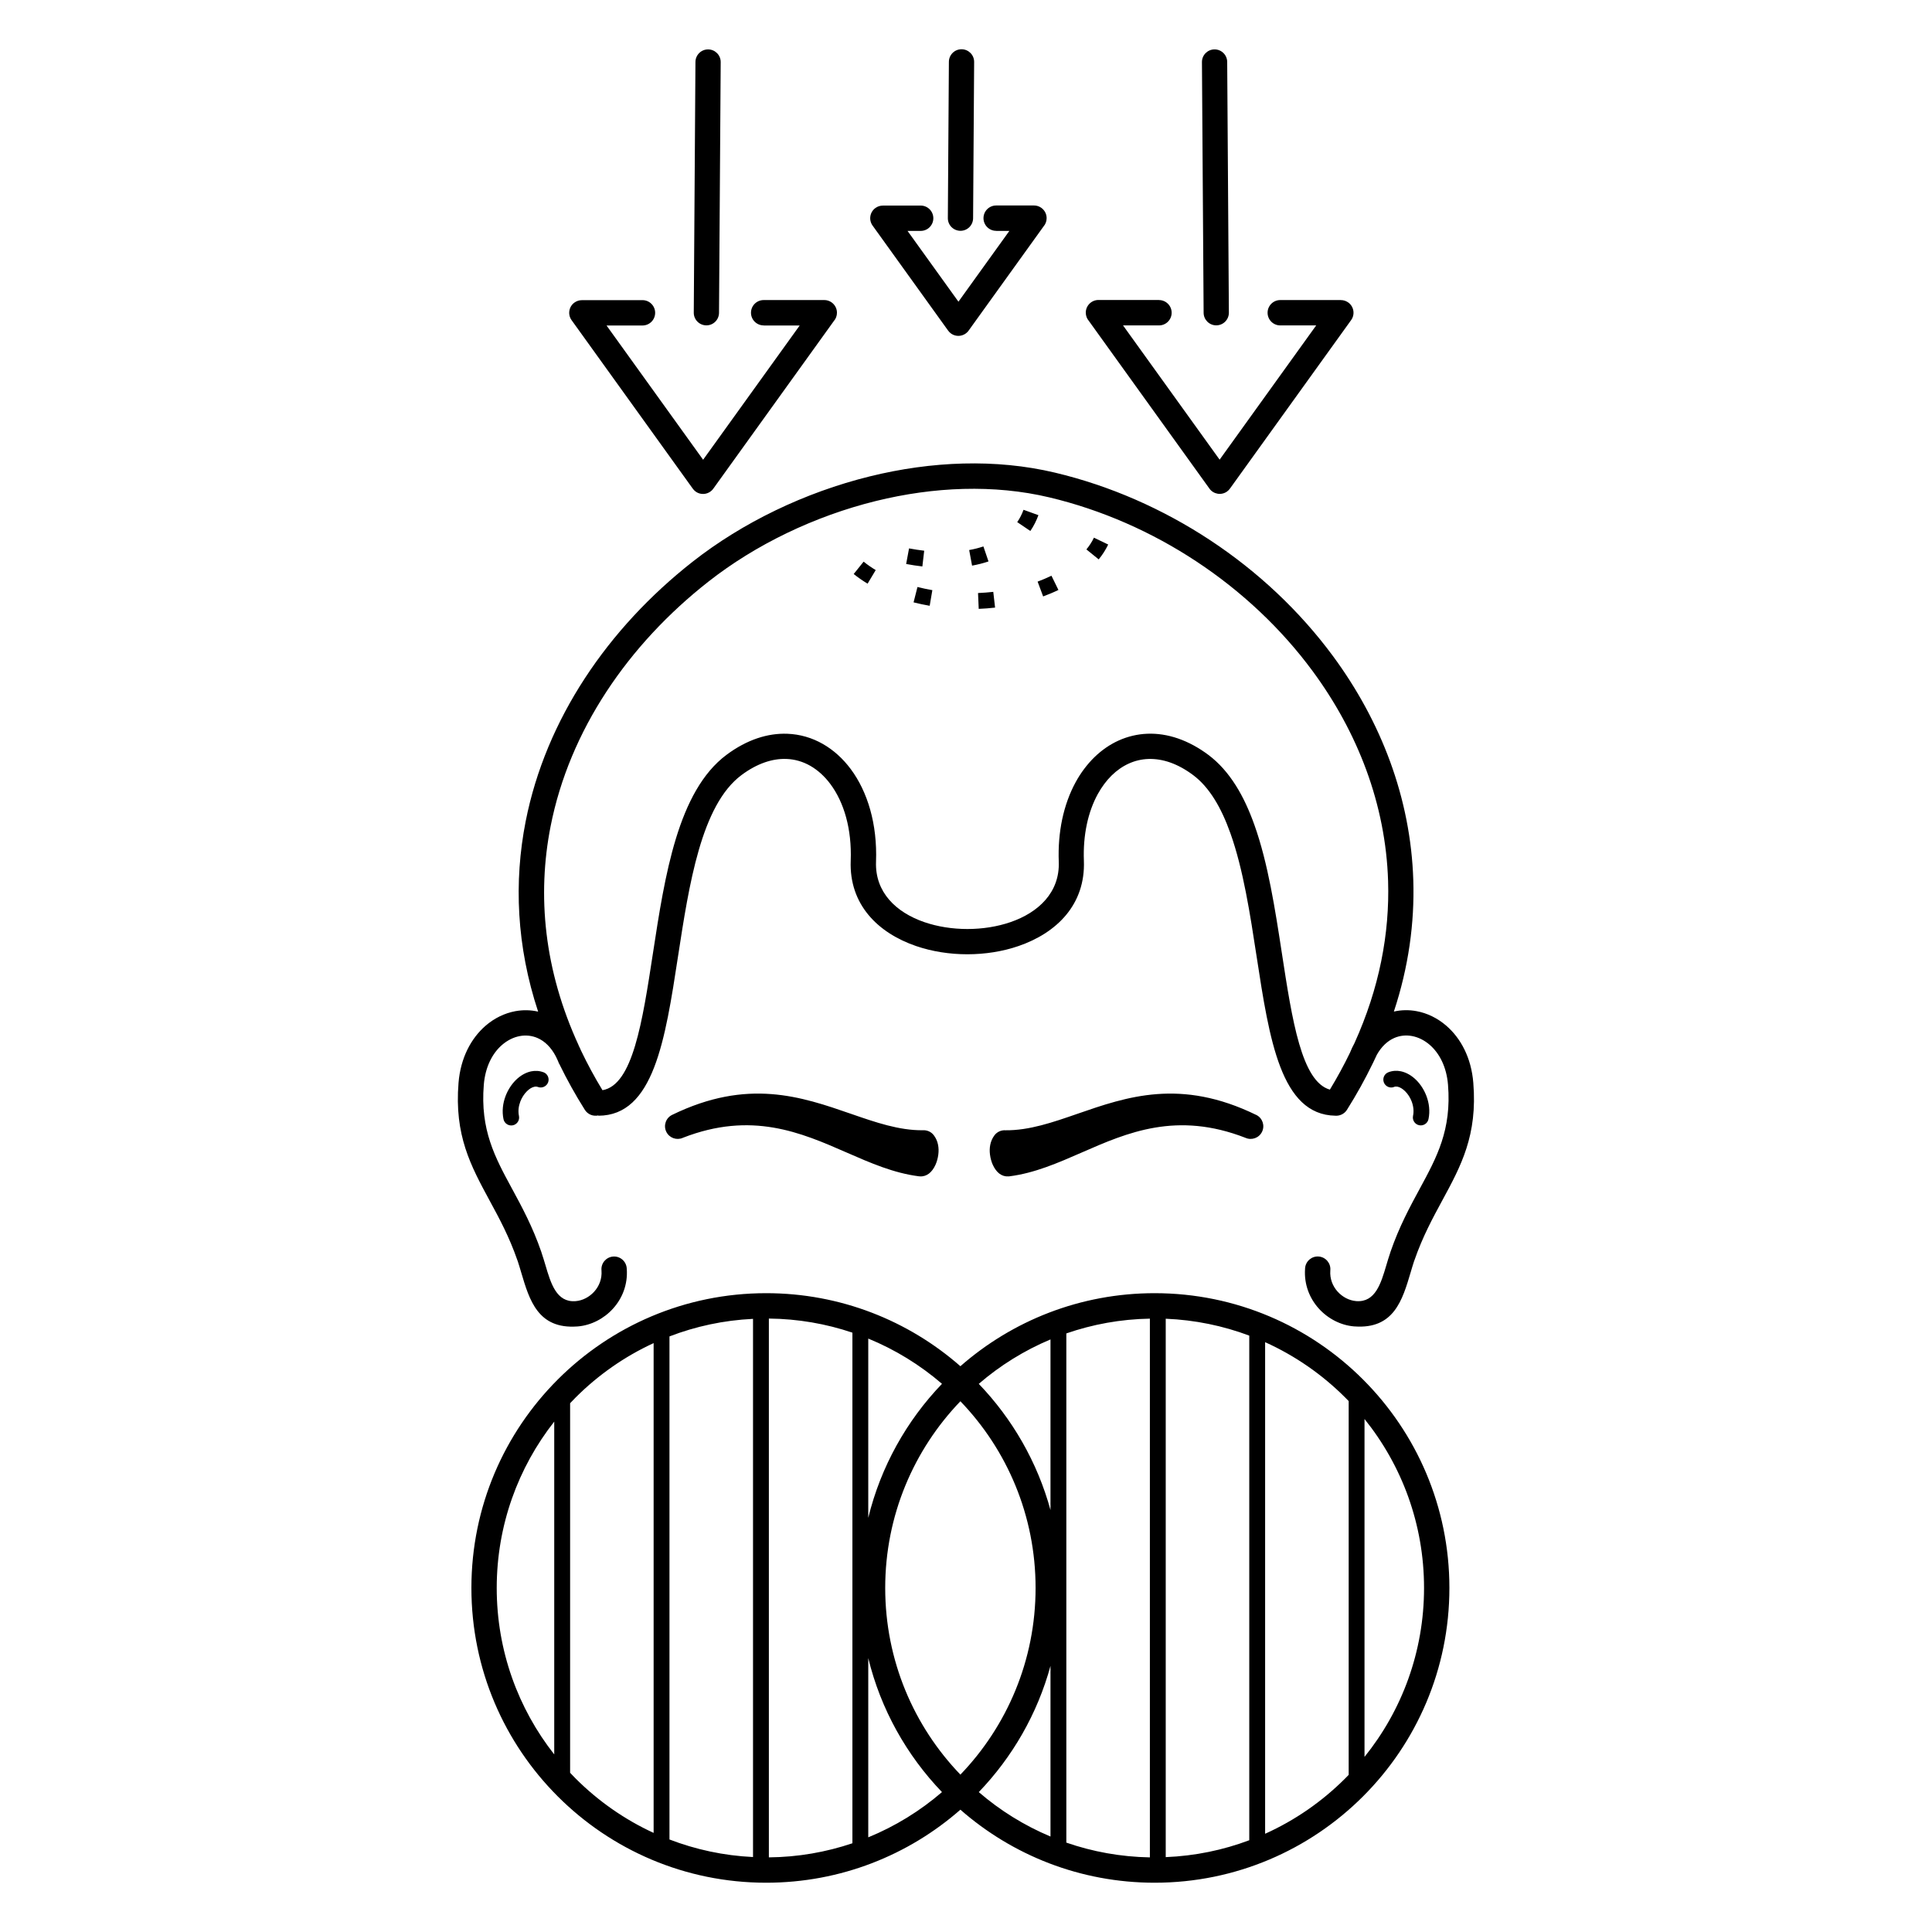 <?xml version="1.0" encoding="UTF-8"?>
<!-- Uploaded to: ICON Repo, www.svgrepo.com, Generator: ICON Repo Mixer Tools -->
<svg fill="#000000" width="800px" height="800px" version="1.1" viewBox="144 144 512 512" xmlns="http://www.w3.org/2000/svg">
 <path d="m513.43 432.06c-1.074 0.41-2.285-0.125-2.695-1.211-0.41-1.074 0.125-2.285 1.211-2.695 1.09-0.418 2.207-0.48 3.309-0.25 1.477 0.312 2.887 1.148 4.082 2.336 1.109 1.109 2.047 2.551 2.66 4.148 0.738 1.914 1.016 4.082 0.57 6.188-0.234 1.133-1.344 1.855-2.477 1.621-1.133-0.234-1.855-1.344-1.621-2.477 0.27-1.293 0.094-2.637-0.371-3.848-0.395-1.031-1-1.965-1.715-2.672-0.637-0.629-1.328-1.066-1.98-1.211-0.336-0.066-0.664-0.059-0.957 0.051zm-86.84 65.301v134.95c6.953 2.41 14.402 3.777 22.141 3.914v-142.77c-7.742 0.133-15.18 1.504-22.141 3.914zm-4.199 133.34v-45.219c-3.484 12.746-10.117 24.191-19.004 33.445 5.633 4.863 12.043 8.852 19.004 11.773zm0-86.52v-45.219c-6.961 2.922-13.367 6.91-19.004 11.773 8.891 9.262 15.516 20.707 19.004 33.445zm30.539-50.691v142.67c7.766-0.32 15.207-1.871 22.141-4.477v-133.73c-6.938-2.602-14.375-4.156-22.141-4.477zm26.34 6.207v130.27c7.945-3.578 15.121-8.566 21.203-14.652 0.32-0.32 0.629-0.637 0.941-0.957v-99.059c-0.312-0.32-0.621-0.637-0.941-0.957-6.078-6.078-13.258-11.066-21.203-14.652zm26.34 20.363v89.535c9.867-12.242 15.777-27.82 15.777-44.773 0-16.953-5.91-32.52-15.777-44.773zm-55.621 122.88c-19.715 0-37.727-7.305-51.473-19.355-13.746 12.051-31.758 19.355-51.473 19.355-21.57 0-41.102-8.742-55.234-22.883-14.141-14.133-22.883-33.664-22.883-55.234 0-21.57 8.742-41.102 22.883-55.234 14.133-14.133 33.664-22.883 55.234-22.883 19.715 0 37.727 7.305 51.473 19.355 13.746-12.051 31.758-19.355 51.473-19.355 21.57 0 41.102 8.742 55.234 22.883 14.133 14.133 22.883 33.664 22.883 55.234 0 21.57-8.742 41.102-22.883 55.234-14.141 14.141-33.664 22.883-55.234 22.883zm-56.352-24.016c-9.371-9.758-16.23-21.934-19.539-35.512v47.5c7.172-2.938 13.762-7.012 19.539-11.992zm-19.539-72.684c3.316-13.57 10.168-25.754 19.539-35.512-5.777-4.981-12.367-9.051-19.539-11.992zm24.418-30.891c-12.336 12.832-19.926 30.27-19.926 49.473 0 19.211 7.582 36.645 19.926 49.473 12.336-12.832 19.926-30.27 19.926-49.473 0-19.211-7.582-36.645-19.926-49.473zm-28.617 117.14v-135.32c-6.961-2.352-14.402-3.66-22.141-3.738v142.79c7.734-0.074 15.18-1.387 22.141-3.738zm-26.34 3.652v-142.63c-7.766 0.371-15.215 1.988-22.141 4.652v133.32c6.926 2.66 14.367 4.281 22.141 4.652zm-26.34-6.422v-129.78c-7.734 3.559-14.719 8.465-20.664 14.41-0.496 0.496-0.992 1.008-1.469 1.52v97.941c0.488 0.512 0.973 1.016 1.469 1.52 5.945 5.945 12.93 10.848 20.664 14.41zm-26.34-20.789v-88.191c-9.547 12.141-15.242 27.457-15.242 44.102 0 16.641 5.691 31.957 15.242 44.102zm171.65-448.48c-0.008-1.848 1.484-3.352 3.332-3.359 1.848-0.008 3.352 1.484 3.359 3.332l0.445 66.438c0.008 1.848-1.484 3.352-3.332 3.359-1.848 0.008-3.352-1.484-3.359-3.332zm-11.387 63.07c1.855 0 3.359 1.504 3.359 3.359 0 1.855-1.504 3.359-3.359 3.359h-9.523l25.594 35.578 25.594-35.578h-9.523c-1.855 0-3.359-1.504-3.359-3.359 0-1.855 1.504-3.359 3.359-3.359h16.062v0.008c0.68 0 1.359 0.203 1.957 0.629 1.504 1.082 1.84 3.176 0.766 4.668l-32.086 44.613c-0.211 0.312-0.48 0.586-0.797 0.816-1.504 1.082-3.594 0.738-4.668-0.766l-31.957-44.438c-0.504-0.586-0.816-1.352-0.816-2.191 0-1.855 1.504-3.359 3.359-3.359h16.062zm-122.84-63.094c0.008-1.848 1.512-3.344 3.359-3.332 1.848 0.008 3.344 1.512 3.332 3.359l-0.445 66.438c-0.008 1.848-1.512 3.344-3.359 3.332-1.848-0.008-3.344-1.512-3.332-3.359zm18.078 69.812c-1.855 0-3.359-1.504-3.359-3.359 0-1.855 1.504-3.359 3.359-3.359h16.062c1.855 0 3.359 1.504 3.359 3.359 0 0.84-0.301 1.605-0.816 2.191l-31.957 44.438c-1.082 1.504-3.176 1.84-4.668 0.766-0.32-0.234-0.586-0.512-0.797-0.816l-32.086-44.613c-1.082-1.504-0.738-3.594 0.766-4.668 0.598-0.43 1.277-0.629 1.957-0.629v-0.008h16.062c1.855 0 3.359 1.504 3.359 3.359s-1.504 3.359-3.359 3.359h-9.523l25.594 35.578 25.594-35.578h-9.523zm49.086-69.852c0.008-1.848 1.512-3.344 3.359-3.332 1.848 0.008 3.344 1.512 3.332 3.359l-0.277 41.422c-0.008 1.848-1.512 3.344-3.359 3.332-1.848-0.008-3.344-1.512-3.332-3.359zm12.527 44.789c-1.855 0-3.359-1.504-3.359-3.359 0-1.855 1.504-3.359 3.359-3.359h10.016c1.855 0 3.359 1.504 3.359 3.359 0 0.84-0.301 1.605-0.816 2.191l-19.859 27.609c-1.082 1.504-3.176 1.84-4.668 0.766-0.32-0.234-0.586-0.512-0.797-0.816l-19.984-27.785c-1.082-1.504-0.738-3.594 0.766-4.668 0.598-0.43 1.277-0.629 1.957-0.629v-0.008h10.016c1.855 0 3.359 1.504 3.359 3.359s-1.504 3.359-3.359 3.359h-3.477l13.492 18.758 13.492-18.758h-3.477zm9.059 79.543c0.891-1.309 1.594-2.703 2.141-4.191l-3.945-1.426c-0.43 1.16-0.973 2.25-1.672 3.266zm-32.906 8.742c1.418 0.27 2.848 0.488 4.289 0.656l0.488-4.172c-1.344-0.16-2.68-0.359-4.016-0.613l-0.766 4.133zm17.457 0.438c1.477-0.27 2.938-0.629 4.359-1.117l-1.352-3.973c-1.234 0.418-2.484 0.73-3.769 0.957l0.766 4.133zm33.562-1.652c0.984-1.184 1.848-2.551 2.519-3.938l-3.777-1.82c-0.527 1.102-1.227 2.176-2 3.113l3.266 2.644zm-64.926 3.871c1.16 0.934 2.402 1.789 3.68 2.562l2.156-3.602c-1.117-0.672-2.191-1.418-3.207-2.234zm15.871 7.516c1.418 0.352 2.828 0.656 4.266 0.906l0.707-4.141c-1.328-0.227-2.637-0.512-3.945-0.84l-1.031 4.074zm17.266 1.723c1.453-0.059 2.887-0.168 4.332-0.336l-0.48-4.172c-1.344 0.152-2.688 0.25-4.039 0.312l0.184 4.199zm17.062-3.293c1.367-0.512 2.738-1.074 4.055-1.723l-1.848-3.769c-1.199 0.578-2.418 1.102-3.668 1.562l1.469 3.93zm-132.4 126.09c1.074 0.41 1.621 1.621 1.211 2.695s-1.621 1.621-2.695 1.211c-0.293-0.117-0.621-0.125-0.957-0.051-0.656 0.133-1.344 0.57-1.98 1.211-0.715 0.715-1.316 1.637-1.715 2.672-0.461 1.211-0.648 2.551-0.371 3.848 0.234 1.133-0.496 2.242-1.621 2.477-1.133 0.234-2.242-0.496-2.477-1.621-0.445-2.117-0.168-4.273 0.57-6.188 0.613-1.594 1.555-3.039 2.66-4.148 1.191-1.184 2.602-2.023 4.082-2.336 1.09-0.227 2.215-0.168 3.309 0.25zm4.332-1.941c-0.145-0.203-0.262-0.43-0.352-0.672-0.059-0.145-0.109-0.277-0.168-0.418-0.176-0.379-0.352-0.746-0.527-1.125-1.285-2.484-2.988-4.09-4.852-4.902-1.496-0.656-3.125-0.824-4.703-0.527-1.652 0.301-3.281 1.102-4.719 2.344-2.551 2.207-4.449 5.801-4.836 10.562-0.973 11.957 2.949 19.188 7.465 27.516 2.637 4.863 5.465 10.078 7.785 16.801 0.035 0.094 0.059 0.184 0.082 0.277 0.395 1.168 0.707 2.207 1.016 3.25 1.426 4.828 2.922 9.859 7.926 9.504 0.125-0.008-0.082 0.008 0.094-0.008 1.82-0.152 3.602-1.082 4.902-2.527 1.293-1.438 2.082-3.375 1.922-5.559v-0.059c0-0.008 0.008 0.125-0.008-0.051-0.152-1.848 1.227-3.469 3.074-3.617 1.848-0.152 3.469 1.227 3.617 3.074 0.008 0.109 0-0.008 0.008 0.133l0.008 0.059c0.293 4.148-1.191 7.816-3.637 10.52-2.426 2.695-5.82 4.434-9.344 4.734-0.082 0.008 0.043-0.008-0.168 0.008-10.371 0.738-12.645-6.945-14.828-14.309-0.32-1.066-0.629-2.133-0.914-2.981-0.035-0.082-0.066-0.168-0.102-0.262-2.133-6.172-4.82-11.145-7.34-15.777-5.019-9.27-9.387-17.312-8.254-31.246 0.547-6.66 3.359-11.812 7.144-15.105 2.344-2.031 5.07-3.344 7.894-3.871 2.016-0.371 4.062-0.344 6.055 0.117-5.719-17.312-6.465-34.375-3.301-50.441 5.332-27.039 21.773-51.152 44.25-68.797 13.215-10.371 29.691-18.355 46.965-22.613 16.305-4.023 33.352-4.727 49.078-0.984 14.594 3.469 28.582 9.641 41.121 17.91 12.578 8.297 23.703 18.734 32.531 30.699 12.688 17.207 20.613 37.594 21.285 59.426 0.352 11.309-1.25 22.98-5.148 34.781 1.973-0.453 4.016-0.48 6.012-0.109 2.82 0.52 5.551 1.84 7.894 3.871 3.797 3.281 6.609 8.445 7.144 15.105 1.133 13.93-3.223 21.973-8.254 31.246-2.512 4.637-5.207 9.605-7.34 15.777-0.035 0.094-0.066 0.176-0.102 0.262-0.285 0.848-0.598 1.914-0.914 2.981-2.184 7.363-4.449 15.047-14.828 14.309-0.211-0.016-0.082 0-0.168-0.008-3.519-0.293-6.91-2.039-9.344-4.734-2.434-2.703-3.93-6.375-3.637-10.52 0.016-0.191 0.008-0.109 0.008-0.191 0.152-1.848 1.773-3.223 3.617-3.074 1.848 0.152 3.223 1.773 3.074 3.617-0.016 0.176-0.008 0.016-0.008 0.109-0.16 2.184 0.637 4.121 1.922 5.559 1.301 1.445 3.082 2.375 4.902 2.527 0.168 0.016-0.035 0 0.094 0.008 5.004 0.352 6.5-4.676 7.926-9.504 0.312-1.043 0.613-2.082 1.016-3.25 0.023-0.094 0.051-0.184 0.082-0.277 2.316-6.719 5.148-11.934 7.785-16.801 4.516-8.328 8.438-15.566 7.465-27.516-0.387-4.762-2.293-8.355-4.836-10.562-1.438-1.242-3.066-2.039-4.719-2.344-1.586-0.293-3.207-0.133-4.703 0.527-1.746 0.766-3.359 2.227-4.609 4.457-0.32 0.695-0.648 1.395-0.984 2.09-0.043 0.102-0.094 0.191-0.145 0.285-1.973 4.062-4.223 8.137-6.785 12.199-0.68 1.082-1.891 1.645-3.09 1.555-14.41-0.25-17.465-20.129-20.84-42.125-1.73-11.285-3.551-23.184-6.953-32.715-1.211-3.402-2.621-6.5-4.289-9.145-1.605-2.543-3.441-4.676-5.594-6.281-1.031-0.773-2.047-1.426-3.047-1.973-4.062-2.227-7.992-2.762-11.488-1.941-3.477 0.824-6.602 3.023-9.027 6.289-0.629 0.84-1.199 1.738-1.723 2.688-1.277 2.336-2.266 5.039-2.898 8.043-0.621 2.949-0.898 6.164-0.766 9.598 0.438 11.605-7.203 19.121-17.312 22.598-4.242 1.461-8.926 2.184-13.586 2.184s-9.344-0.73-13.586-2.184c-10.109-3.477-17.75-10.992-17.312-22.598 0.32-8.43-1.789-15.508-5.391-20.336-1.535-2.059-3.344-3.695-5.34-4.836-1.941-1.102-4.074-1.73-6.312-1.812-3.688-0.133-7.75 1.184-11.898 4.273-10.672 7.953-13.887 28.945-16.836 48.141-3.391 22.133-6.457 42.109-21.094 42.137v-0.082c-1.352 0.312-2.805-0.242-3.586-1.477-2.504-3.973-4.711-7.953-6.648-11.922zm4.973-5.164c0.219 0.438 0.438 0.883 0.629 1.352 1.672 3.5 3.559 7.012 5.691 10.512 8.02-1.352 10.57-17.996 13.383-36.352 3.141-20.496 6.582-42.898 19.488-52.523 5.441-4.055 10.965-5.777 16.121-5.582 3.359 0.125 6.523 1.059 9.387 2.688 2.805 1.594 5.316 3.856 7.414 6.668 4.457 5.988 7.07 14.543 6.699 24.562-0.301 8.094 5.34 13.441 12.805 16.004 3.527 1.211 7.465 1.82 11.41 1.82 3.945 0 7.875-0.605 11.41-1.82 7.465-2.562 13.109-7.918 12.805-16.004-0.152-3.996 0.176-7.758 0.898-11.203 0.773-3.652 1.988-6.977 3.578-9.883 0.68-1.25 1.426-2.41 2.227-3.477 3.391-4.543 7.836-7.641 12.891-8.832 5.039-1.191 10.598-0.469 16.207 2.594 1.293 0.707 2.57 1.527 3.828 2.469 2.848 2.125 5.238 4.871 7.273 8.086 1.965 3.106 3.578 6.648 4.945 10.488 3.617 10.152 5.492 22.359 7.273 33.949 2.738 17.844 5.223 34.066 12.73 36.199 1.973-3.258 3.746-6.516 5.316-9.766 0.359-0.898 0.754-1.738 1.184-2.519 6.625-14.609 9.355-29.102 8.926-42.984-0.629-20.379-8.078-39.473-20-55.645-8.348-11.32-18.883-21.195-30.816-29.07-11.875-7.836-25.133-13.68-38.969-16.969-14.66-3.484-30.613-2.812-45.93 0.957-16.348 4.031-31.926 11.578-44.418 21.379-21.27 16.691-36.805 39.414-41.809 64.809-3.617 18.348-1.746 38.137 7.441 58.09zm27.602 24.492c-1.645 0.723-3.578 0.023-4.367-1.605-0.816-1.664-0.117-3.68 1.547-4.484 20.027-9.758 34.242-4.836 47.441-0.262 6.473 2.242 12.68 4.391 18.969 4.34 1.102-0.082 2.227 0.379 2.938 1.328 1.168 1.535 1.41 3.402 1.191 5.106-0.125 1-0.402 1.941-0.73 2.68-0.445 1.008-1.082 1.863-1.738 2.359-0.73 0.555-1.555 0.816-2.461 0.746-0.066-0.008-0.145-0.008-0.211-0.016-6.684-0.848-12.82-3.527-19.246-6.34-12-5.246-25.098-10.977-43.336-3.856zm151.96-6.086c1.664 0.816 2.359 2.82 1.547 4.484-0.789 1.629-2.731 2.324-4.367 1.605-18.246-7.121-31.344-1.395-43.344 3.856-6.422 2.812-12.562 5.492-19.246 6.34-0.066 0.008-0.145 0.016-0.211 0.016-0.906 0.066-1.738-0.191-2.461-0.746-0.648-0.488-1.293-1.352-1.738-2.359-0.328-0.738-0.605-1.68-0.73-2.68-0.219-1.703 0.035-3.57 1.191-5.106 0.715-0.949 1.84-1.41 2.938-1.328 6.289 0.051 12.496-2.098 18.969-4.34 13.199-4.578 27.414-9.504 47.441 0.262z"/>
</svg>